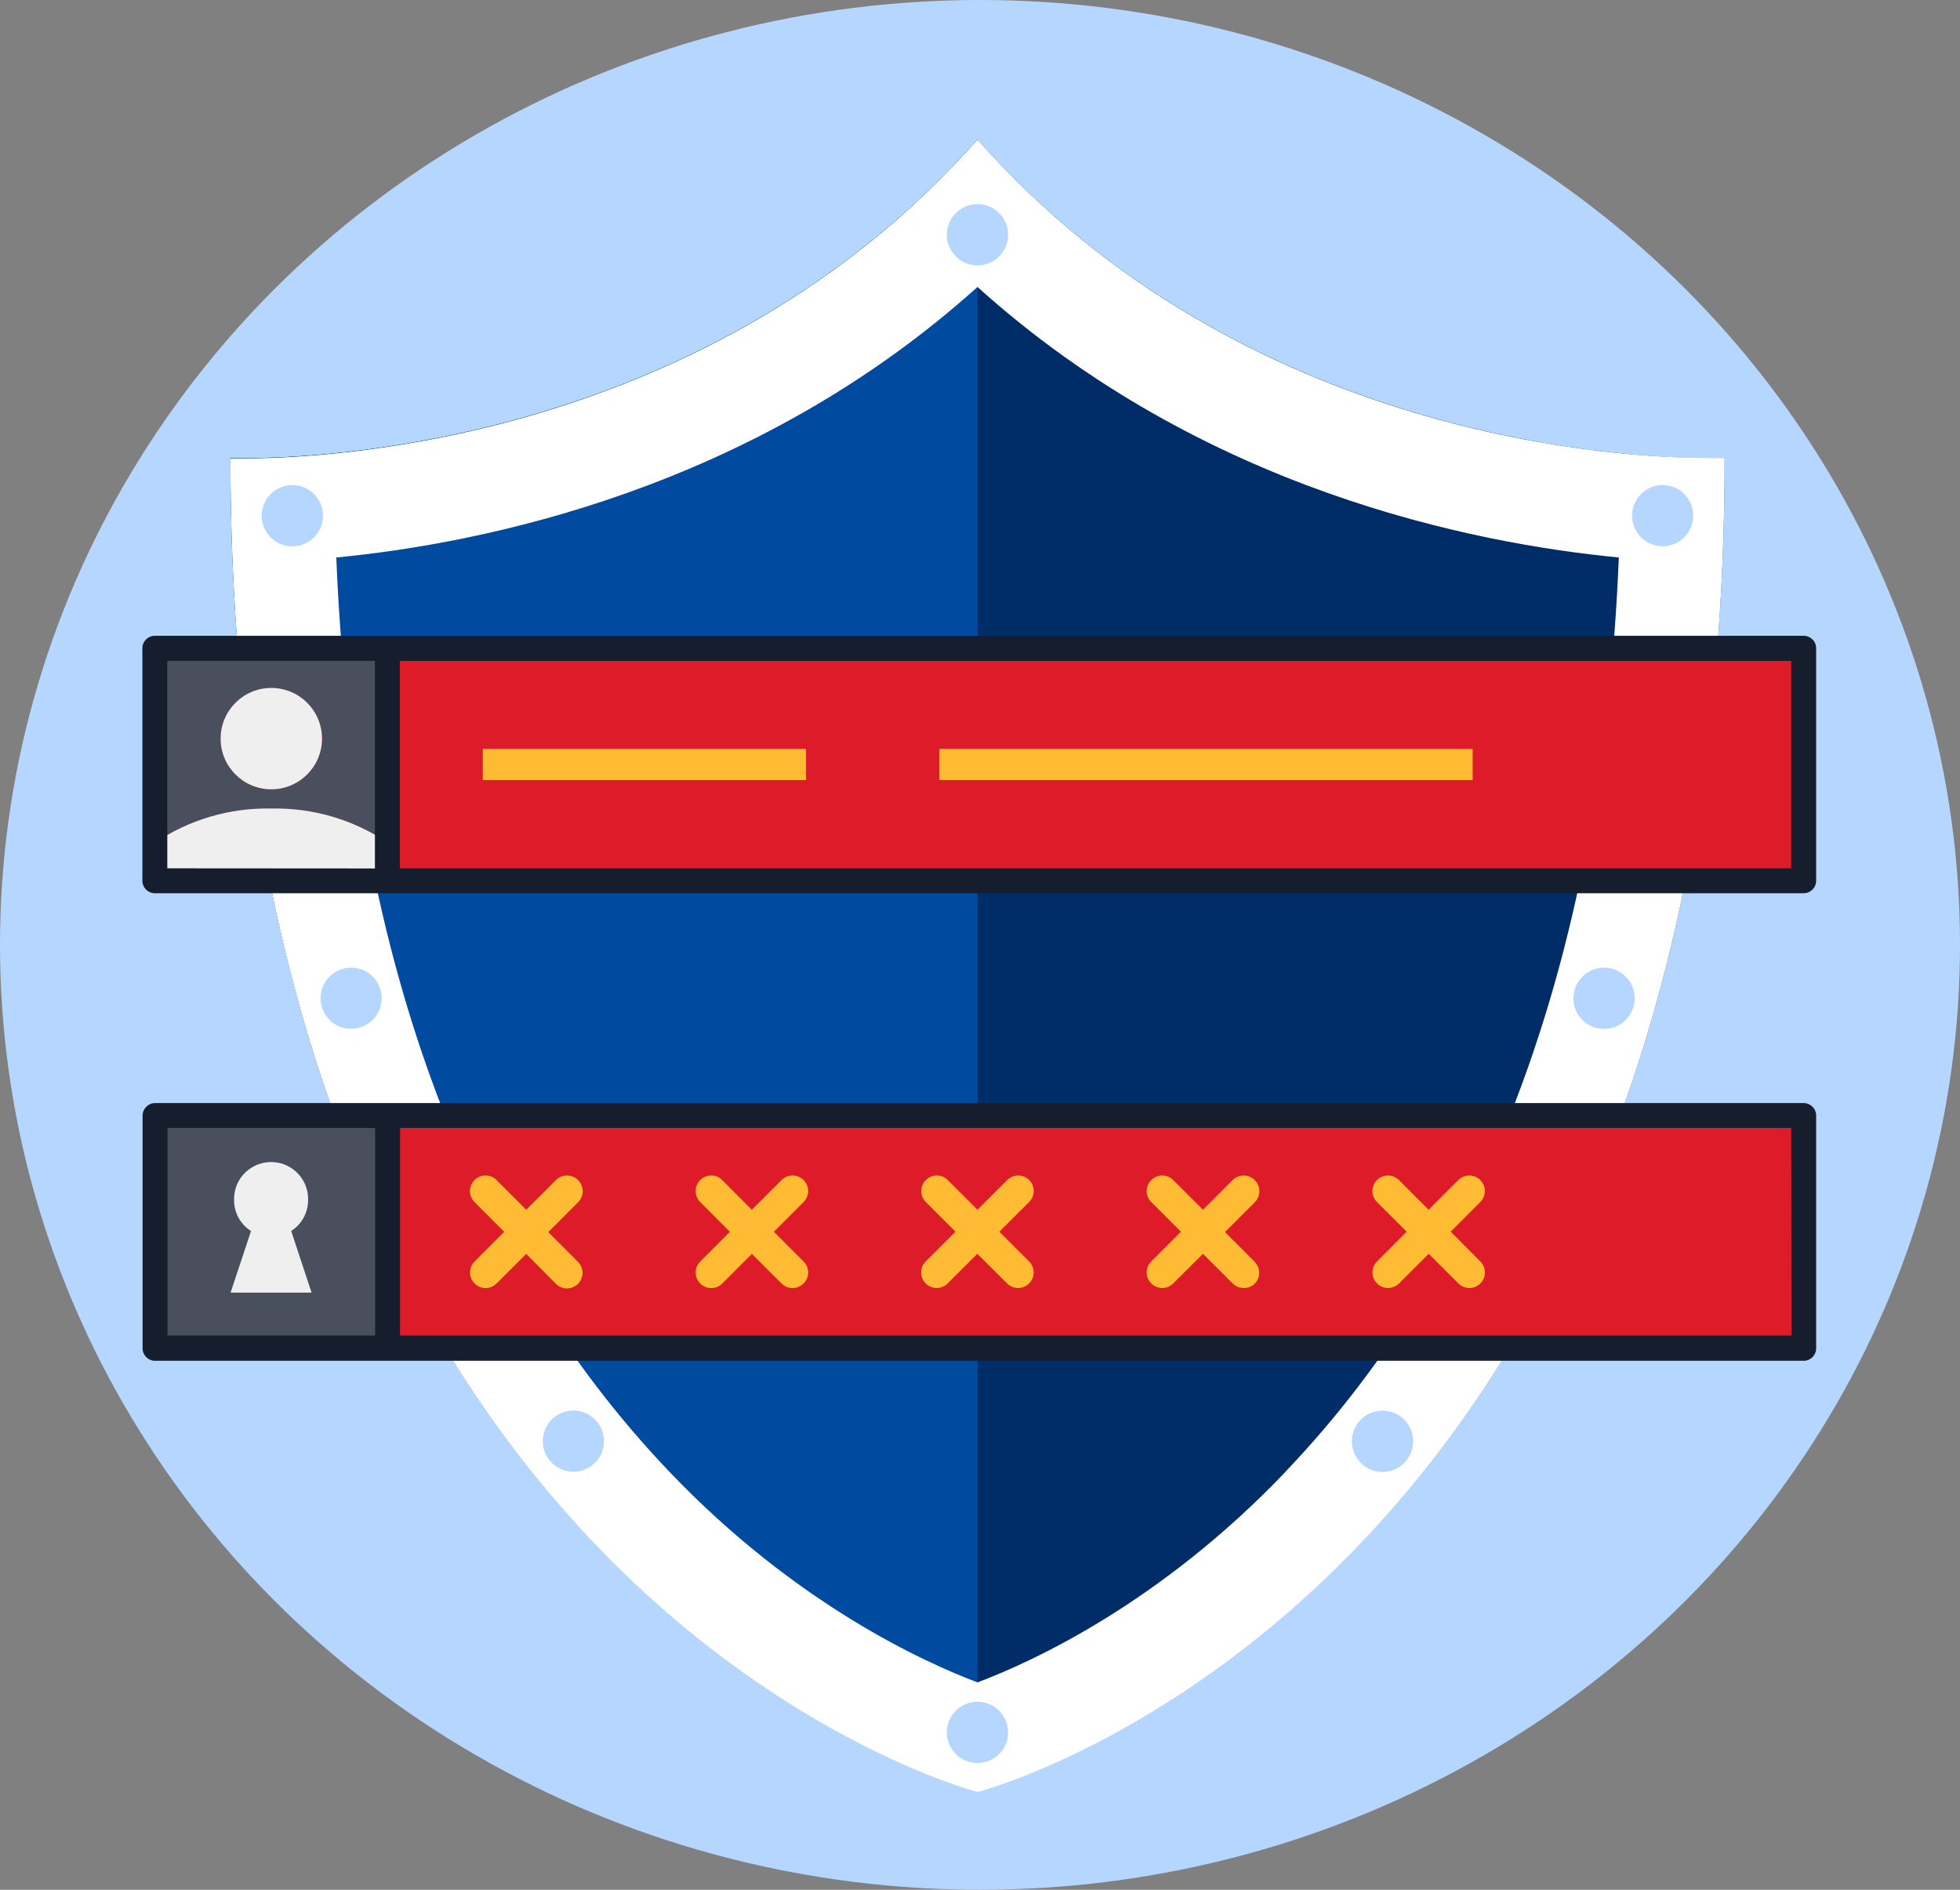 <?xml version="1.0" encoding="UTF-8"?>
<svg xmlns="http://www.w3.org/2000/svg" id="Layer_2" width="280" height="270" viewBox="0 0 280 270">
  <rect x="0" y="0" width="280" height="270" fill="#808080" stroke="none"/>
  <defs>
    <style>.cls-1{fill:#fff;}.cls-2{fill:#b5d7ff;}.cls-3{fill:#004aa0;}.cls-4{fill:#fb3;}.cls-5{fill:#494f5c;}.cls-6{fill:#f0efef;}.cls-7{fill:#de1b29;}.cls-8{fill:#002c68;}.cls-9{fill:#161e2e;}</style>
  </defs>
  <g id="Layer_1-2">
    <g>
      <ellipse class="cls-2" cx="140" cy="135" rx="140" ry="135"></ellipse>
      <g id="shield">
        <path class="cls-8" d="m139.64,19.95c42.93,48.47,106.74,45.47,106.74,45.47,0,163.19-106.74,190.55-106.74,190.55,0,0-106.72-27.33-106.72-190.55,0,0,63.81,3,106.72-45.47Z"></path>
        <path class="cls-3" d="m139.64,19.95v236.05s-106.72-27.36-106.72-190.58c0,0,63.81,3,106.72-45.47Z"></path>
        <path class="cls-1" d="m139.64,19.95c-38.18,43.16-92.89,45.54-104.5,45.54h-2.22c0,163.19,106.72,190.55,106.72,190.55,0,0,106.74-27.4,106.74-190.62h-2.22c-11.63.07-66.33-2.31-104.52-45.47Zm44,190.34c-18,18.88-36.34,27.2-44,30.08-7.68-2.9-26-11.22-44-30.08-29.33-30.74-45.32-74.64-47.6-130.64,20.77-2,59.45-9.7,91.6-38.65,32.16,29,70.84,36.65,91.62,38.65-2.29,56-18.28,99.9-47.64,130.64h.02Z"></path>
        <path class="cls-2" d="m144.02,33.54c0,2.42-1.96,4.38-4.38,4.38-2.42,0-4.38-1.96-4.38-4.38s1.96-4.38,4.38-4.38,4.38,1.96,4.38,4.38h0Z"></path>
        <path class="cls-2" d="m144.02,247.5c0,2.42-1.95,4.38-4.37,4.39-2.42,0-4.38-1.95-4.39-4.37s1.95-4.38,4.37-4.39h0c2.41,0,4.37,1.95,4.38,4.36,0,0,0,0,0,.01Z"></path>
        <path class="cls-2" d="m46.14,73.67c0,2.42-1.95,4.38-4.37,4.39s-4.38-1.95-4.39-4.37c0-2.42,1.95-4.38,4.37-4.39,0,0,.01,0,.02,0,2.41,0,4.37,1.96,4.37,4.37h0Z"></path>
        <path class="cls-2" d="m237.53,69.3c2.41,0,4.37,1.97,4.36,4.38,0,2.41-1.97,4.37-4.38,4.36-2.41,0-4.36-1.96-4.36-4.37,0-2.41,1.96-4.37,4.37-4.37,0,0,0,0,.01,0Z"></path>
        <path class="cls-2" d="m224.77,142.63c0,2.42,1.96,4.38,4.38,4.38,2.42,0,4.38-1.96,4.38-4.38,0-2.42-1.96-4.38-4.38-4.38,0,0,0,0,0,0-2.41,0-4.37,1.96-4.37,4.37,0,0,0,0,0,.01Z"></path>
        <path class="cls-2" d="m45.79,142.63c0,2.41,1.97,4.37,4.38,4.36s4.37-1.97,4.36-4.38c0-2.41-1.96-4.36-4.37-4.36s-4.37,1.96-4.37,4.37c0,0,0,0,0,.01Z"></path>
        <circle class="cls-2" cx="81.91" cy="205.9" r="4.37"></circle>
        <path class="cls-2" d="m193.12,205.9c-.01,2.42,1.94,4.39,4.36,4.4,2.42.01,4.39-1.94,4.4-4.36.01-2.42-1.94-4.39-4.36-4.4,0,0-.01,0-.02,0-2.41,0-4.37,1.95-4.38,4.36h0Z"></path>
        <rect class="cls-7" x="22.11" y="92.62" width="235.55" height="33.22"></rect>
        <rect class="cls-4" x="68.97" y="107" width="46.18" height="4.45"></rect>
        <rect class="cls-4" x="134.2" y="107" width="76.18" height="4.45"></rect>
        <path class="cls-5" d="m55.41,120.42v-27.84H22.11v27.84c4.91-3.32,10.73-5.03,16.65-4.9,5.92-.13,11.74,1.58,16.65,4.9Zm-23.89-14.89c0-4,3.24-7.24,7.24-7.24,4,0,7.24,3.24,7.24,7.24,0,4-3.24,7.24-7.24,7.24s-7.24-3.24-7.24-7.24h0Z"></path>
        <path class="cls-6" d="m46,105.53c0-4-3.24-7.24-7.24-7.24-4,0-7.24,3.24-7.24,7.24,0,4,3.24,7.24,7.24,7.24s7.24-3.24,7.24-7.24h0Z"></path>
        <path class="cls-6" d="m55.41,125.88v-5.46c-4.91-3.32-10.73-5.03-16.65-4.9-5.92-.13-11.74,1.58-16.65,4.9v5.48l33.3-.02Z"></path>
        <path class="cls-9" d="m257.67,90.84H22.11c-.98,0-1.77.79-1.77,1.77,0,0,0,0,0,.01v33.22c0,.98.79,1.77,1.77,1.78h235.56c.98,0,1.78-.8,1.78-1.78v-33.22c0-.98-.78-1.77-1.76-1.78,0,0-.01,0-.02,0ZM23.9,124.06v-29.64h29.66v29.66l-29.66-.02Zm232,0H57.12v-29.64h198.77v29.64Z"></path>
        <rect class="cls-7" x="22.15" y="159.38" width="235.52" height="33.22"></rect>
        <rect class="cls-5" x="22.15" y="159.38" width="33.22" height="33.22"></rect>
        <path class="cls-9" d="m257.67,157.6H22.15c-.98,0-1.78.8-1.78,1.78,0,.01,0,.03,0,.04v33.22c0,.98.78,1.77,1.76,1.78,0,0,.01,0,.02,0h235.52c.98,0,1.77-.78,1.78-1.76,0,0,0,0,0-.01v-33.23c.02-.98-.76-1.8-1.74-1.82-.01,0-.03,0-.04,0ZM23.93,190.81v-29.65h29.66v29.65h-29.66Zm232,0H57.15v-29.65h198.74l.04,29.65Z"></path>
        <path class="cls-6" d="m41.6,175.87c1.48-.94,2.39-2.57,2.41-4.33.13-2.92-2.14-5.39-5.06-5.51s-5.39,2.14-5.51,5.06c0,.15,0,.31,0,.46.02,1.76.93,3.39,2.42,4.33l-2.92,8.8h11.57l-2.91-8.8Z"></path>
        <path class="cls-4" d="m82.57,168.6c-.87-.87-2.28-.87-3.15,0l-4.24,4.24-4.24-4.24c-.87-.87-2.28-.87-3.15,0-.87.87-.87,2.28,0,3.15h0l4.24,4.24-4.24,4.25c-.86.87-.86,2.27,0,3.14.87.87,2.28.87,3.15,0l4.24-4.23,4.24,4.28c.87.87,2.28.87,3.15,0,.87-.87.87-2.28,0-3.15l-4.24-4.25,4.24-4.24c.88-.85.9-2.26.05-3.14-.02-.02-.03-.03-.05-.05Z"></path>
        <path class="cls-4" d="m114.8,168.6c-.87-.87-2.28-.87-3.15,0l-4.24,4.24-4.23-4.24c-.87-.87-2.28-.87-3.15,0-.87.87-.87,2.28,0,3.15h0l4.24,4.24-4.24,4.25c-.87.87-.87,2.27,0,3.14,0,0,0,0,0,0,.41.42.98.65,1.57.65.59,0,1.16-.23,1.58-.65l4.23-4.23,4.24,4.23c.87.87,2.28.87,3.15,0,.87-.87.87-2.28,0-3.15l-4.24-4.25,4.24-4.24c.87-.87.87-2.27,0-3.14,0,0,0,0,0,0Z"></path>
        <path class="cls-4" d="m147.04,168.6c-.87-.87-2.28-.87-3.15,0l-4.25,4.24-4.24-4.24c-.87-.87-2.27-.87-3.14,0s-.87,2.27,0,3.14l4.24,4.24-4.26,4.25c-.87.87-.87,2.27,0,3.14s2.27.87,3.14,0l4.24-4.23,4.25,4.23c.41.42.98.65,1.57.65,1.23,0,2.22-.98,2.23-2.21,0-.59-.23-1.16-.65-1.58l-4.25-4.25,4.25-4.24c.87-.86.88-2.27.02-3.14Z"></path>
        <path class="cls-4" d="m179.24,168.6c-.87-.87-2.28-.87-3.15,0l-4.24,4.24-4.25-4.24c-.87-.87-2.27-.87-3.14,0s-.87,2.27,0,3.14l4.24,4.24-4.24,4.25c-.87.87-.87,2.27,0,3.14h0c.87.87,2.27.87,3.14,0h0s4.25-4.23,4.25-4.23l4.24,4.23c.42.42.99.66,1.58.65.58.01,1.15-.2,1.57-.6.86-.87.86-2.27,0-3.14l-4.24-4.25,4.24-4.24c.88-.86.9-2.27.04-3.15-.01-.01-.02-.02-.04-.04Z"></path>
        <path class="cls-4" d="m207.24,175.98l4.23-4.24c.87-.87.87-2.27,0-3.14s-2.27-.87-3.14,0l-4.24,4.24-4.24-4.24c-.87-.87-2.28-.87-3.14,0-.87.87-.87,2.28,0,3.14l4.24,4.24-4.24,4.25c-.86.87-.86,2.27,0,3.14.87.87,2.28.87,3.15,0l4.24-4.23,4.24,4.23c.87.87,2.27.87,3.14,0s.87-2.27,0-3.14h0l-4.23-4.25Z"></path>
      </g>
    </g>
  </g>
</svg>

